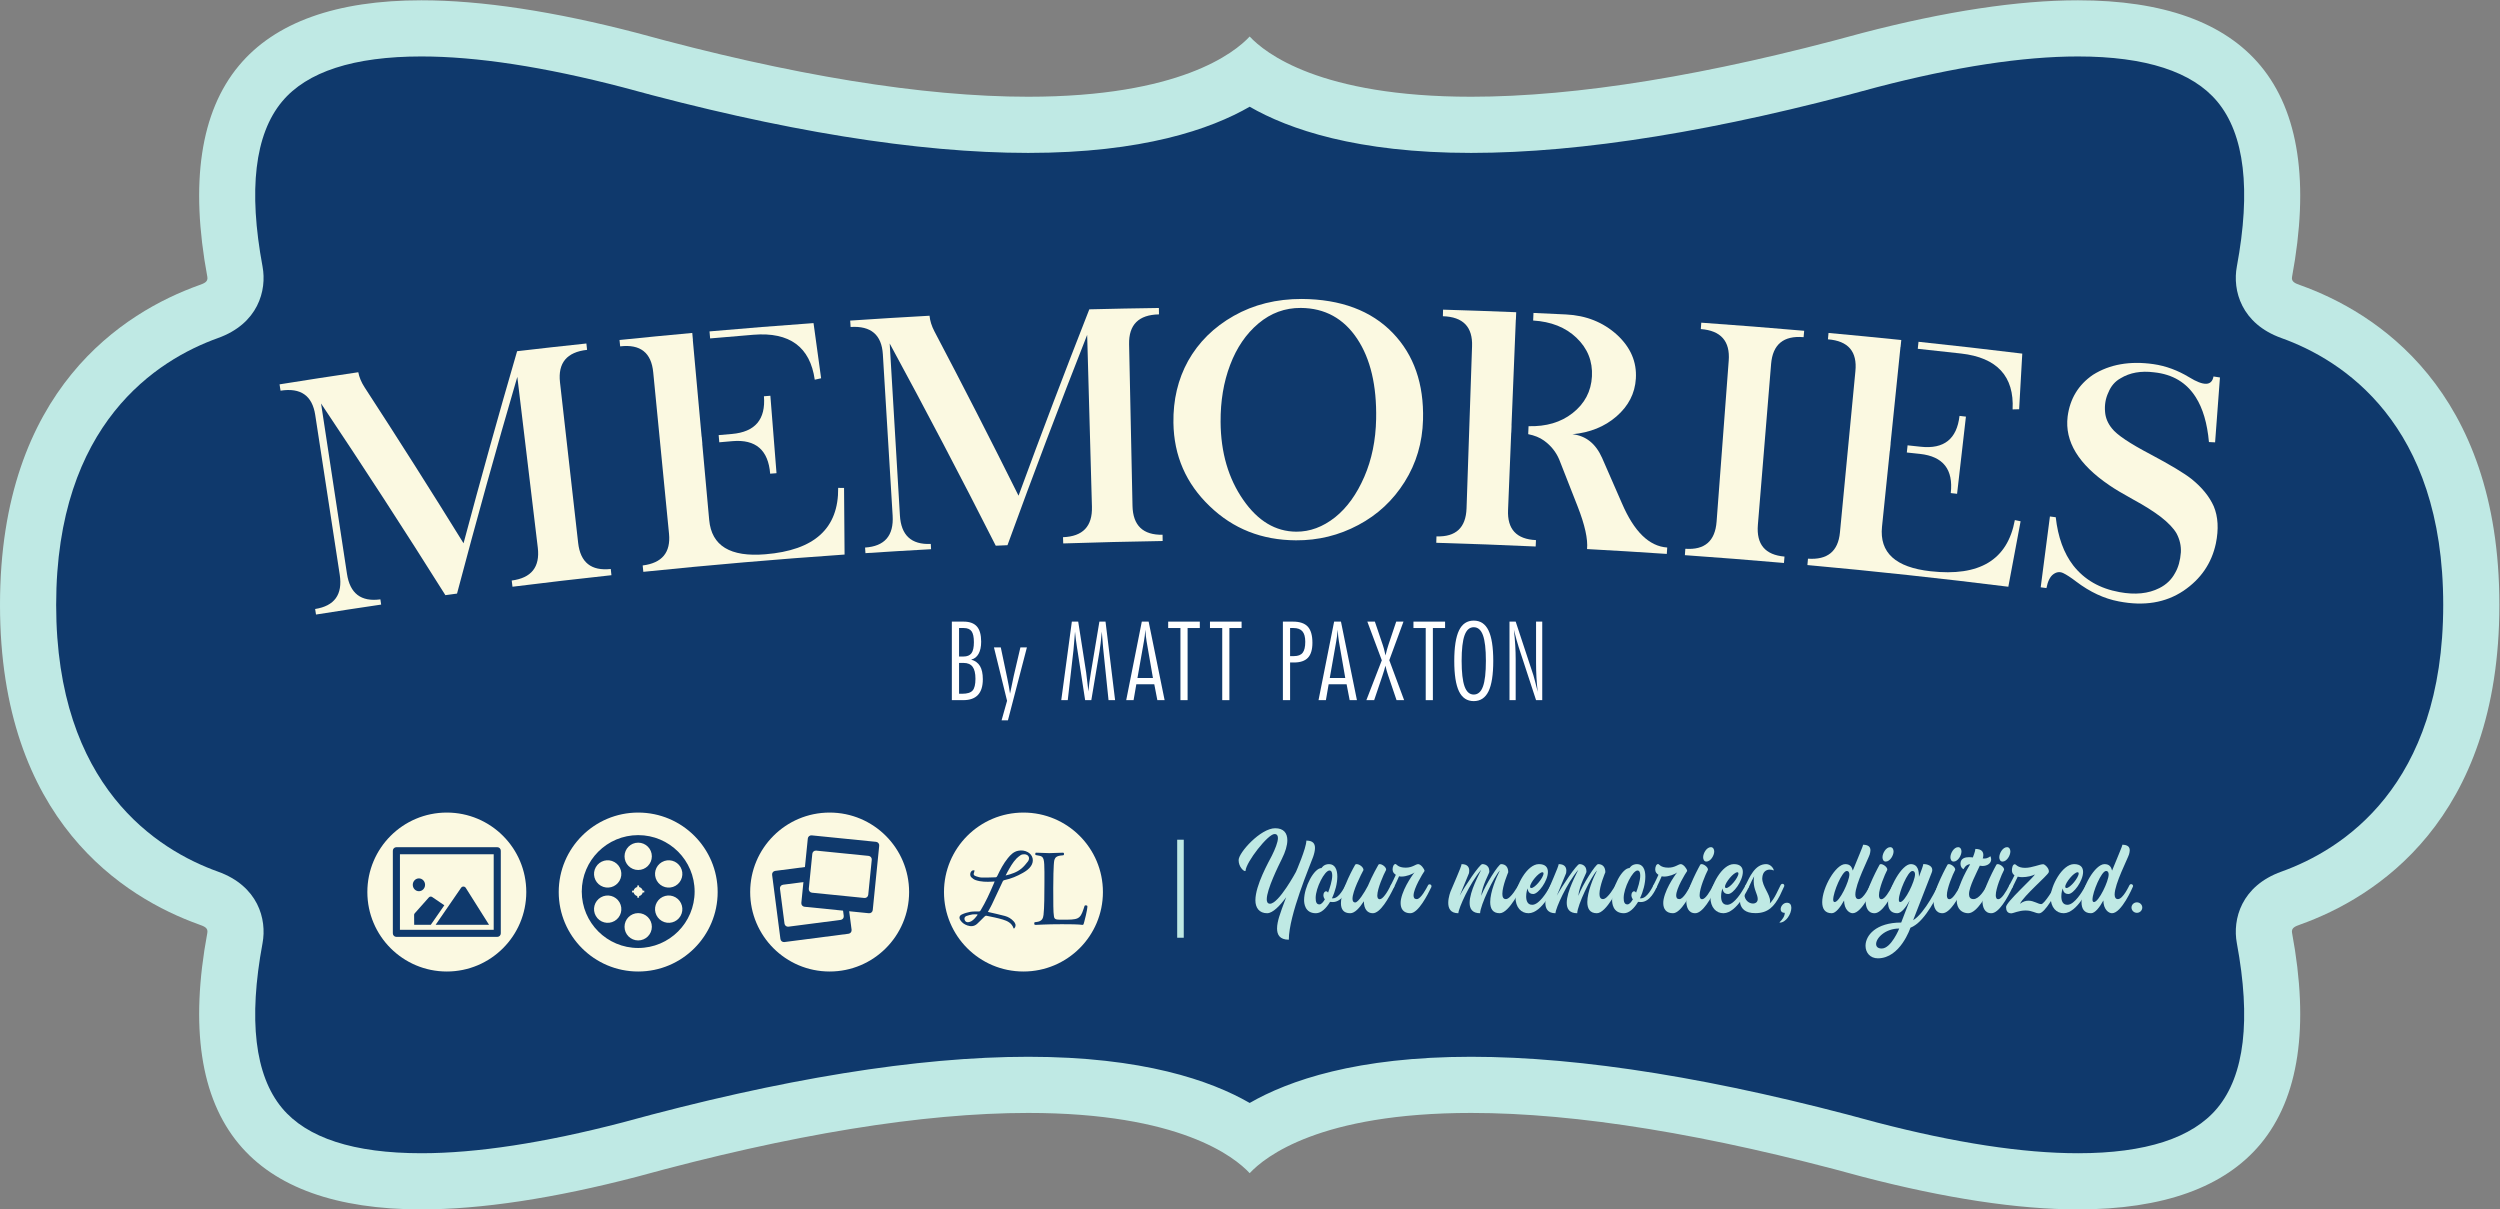 <?xml version="1.0" encoding="UTF-8" standalone="no"?>
<svg
   xmlns:dc="http://purl.org/dc/elements/1.1/"
   xmlns:cc="http://creativecommons.org/ns#"
   xmlns:rdf="http://www.w3.org/1999/02/22-rdf-syntax-ns#"
   xmlns:svg="http://www.w3.org/2000/svg"
   xmlns="http://www.w3.org/2000/svg"
   xmlns:sodipodi="http://sodipodi.sourceforge.net/DTD/sodipodi-0.dtd"
   xmlns:inkscape="http://www.inkscape.org/namespaces/inkscape"
   version="1.1"
   id="svg2"
   xml:space="preserve"
   width="680.093"
   height="329"
   viewBox="0 0 680.093 329"
   sodipodi:docname="LL_MemoriesByMatt_Final.eps"><rect x="0" y="0" width="680.093" height="329" fill="#808080" stroke="none"/><defs
     id="defs6" /><sodipodi:namedview
     pagecolor="#ffffff"
     bordercolor="#666666"
     borderopacity="1"
     objecttolerance="10"
     gridtolerance="10"
     guidetolerance="10"
     inkscape:pageopacity="0"
     inkscape:pageshadow="2"
     inkscape:window-width="640"
     inkscape:window-height="480"
     id="namedview4" /><g
     id="g10"
     inkscape:groupmode="layer"
     inkscape:label="ink_ext_XXXXXX"
     transform="matrix(1.333,0,0,-1.333,0,329)"><g
       id="g12"
       transform="scale(0.1)"><path
         d="m 4240.73,0 c -122.38,0.012 -270.49,22.469 -440.2,66.719 -313.99,86.332 -582.6,130.133 -798.22,130.133 -308.6,0 -420.76,-89.403 -451.96,-122.922 -31.17,33.519 -143.29,122.922 -451.96,122.922 -215.62,0 -484.23,-43.801 -798.37,-130.172 C 1130.43,22.461 982.316,0 859.973,0 686.414,0 561.063,44.961 487.41,133.602 c -78.336,94.269 -99.961,239.187 -64.297,430.718 1.938,10.328 -6.402,13.321 -16.968,17.11 C 254.465,635.781 0,792.789 0,1233.76 c 0,440.99 254.465,597.99 406.152,652.33 10.559,3.79 18.899,6.78 16.961,17.12 -35.675,191.56 -14.054,336.48 64.266,430.74 73.648,88.63 199.008,133.57 372.594,133.57 122.343,0 270.457,-22.45 440.197,-66.72 314.03,-86.34 582.64,-130.14 798.22,-130.12 308.6,0.01 420.76,89.41 451.95,122.91 31.18,-33.51 143.3,-122.92 451.97,-122.91 215.64,0 484.25,43.8 798.37,130.16 169.6,44.23 317.71,66.68 440.05,66.68 173.56,0 298.92,-44.95 372.57,-133.59 78.33,-94.27 99.96,-239.19 64.29,-430.72 -1.94,-10.34 6.4,-13.33 16.96,-17.12 151.69,-54.34 406.15,-211.34 406.15,-652.33 0,-440.971 -254.46,-597.979 -406.15,-652.33 -10.56,-3.789 -18.9,-6.782 -16.96,-17.121 35.68,-191.571 14.05,-336.5 -64.27,-430.758 C 4539.67,44.949 4414.33,0 4240.82,0 c -0.04,0 -0.05,0 -0.09,0"
         style="fill:#bfe9e4;fill-opacity:1;fill-rule:nonzero;stroke:none"
         id="path14" /><path
         d="m 4240.75,114.609 c -112.48,0 -250.68,21.172 -410.74,62.86 -323.29,88.863 -601.94,133.992 -827.69,133.992 -233.29,0 -372.5,-48.449 -451.96,-94.242 -79.45,45.793 -218.64,94.242 -451.97,94.242 -225.76,0 -504.4,-45.129 -828.21,-134.121 -159.54,-41.559 -297.739,-62.731 -410.219,-62.731 -137.844,0 -233.523,31.051 -284.383,92.243 -55.531,66.839 -68.922,180.046 -39.789,336.468 9.149,49.032 -9.187,116.68 -90.976,146 -123.321,44.18 -330.204,173.668 -330.204,544.44 0,370.78 206.883,500.26 330.196,544.45 81.769,29.29 100.117,96.96 90.984,146.01 -29.148,156.46 -15.773,269.67 39.738,336.48 50.84,61.18 146.543,92.21 284.442,92.21 112.461,0 250.661,-21.16 410.771,-62.87 323.27,-88.86 601.87,-133.98 827.55,-133.98 233.37,0.01 372.58,48.45 452.04,94.26 79.45,-45.82 218.66,-94.27 451.99,-94.26 225.77,0.01 504.41,45.13 828.16,134.12 159.59,41.57 297.8,62.73 410.26,62.73 137.87,0 233.55,-31.03 284.41,-92.23 55.53,-66.82 68.91,-180.04 39.77,-336.48 -9.15,-49.03 9.19,-116.69 90.98,-145.99 123.32,-44.19 330.19,-173.67 330.19,-544.45 0,-370.772 -206.87,-500.26 -330.19,-544.44 -81.77,-29.308 -100.12,-96.98 -90.98,-146.011 29.14,-156.45 15.76,-269.649 -39.78,-336.477 -50.84,-61.184 -146.53,-92.223 -284.39,-92.223"
         style="fill:#0f396c;fill-opacity:1;fill-rule:nonzero;stroke:none"
         id="path16" /><path
         d="m 3681.92,1793.05 c -0.37,-4.34 -0.75,-8.68 -1.13,-13.02 -40.94,3.56 -63.08,-14.8 -66.34,-54.74 -9,-109.47 -18.01,-218.94 -27,-328.41 -3.22,-39.75 14.88,-61.21 54.35,-64.63 -0.37,-4.35 -0.75,-8.69 -1.13,-13.03 -67.35,5.87 -134.75,11.17 -202.17,15.93 0.31,4.35 0.61,8.69 0.92,13.04 39.48,-2.8 60.79,15.55 63.79,55.33 8.25,109.53 16.5,219.05 24.76,328.58 3.01,39.75 -15.97,61.34 -56.94,64.45 0.3,4.35 0.61,8.7 0.92,13.04 70.02,-4.93 140.02,-10.45 209.97,-16.54"
         style="fill:#fbf9e1;fill-opacity:1;fill-rule:nonzero;stroke:none"
         id="path18" /><path
         d="m 731.188,1708.48 c 1.957,-10.28 6.191,-20.46 12.695,-30.53 68.75,-105.65 136.125,-211.84 202.125,-318.53 34.859,130.78 71.292,261.45 109.312,391.97 47.11,5.51 94.23,10.76 141.38,15.74 0.46,-4.33 0.94,-8.67 1.41,-12.99 -41.36,-4.49 -59.76,-26.68 -55.27,-66.3 12.36,-109.25 24.71,-218.5 37.06,-327.75 4.53,-39.85 26.72,-57.47 66.56,-53.15 0.46,-4.23 0.9,-8.45 1.36,-12.68 -67.36,-7.28 -134.67,-15.12 -201.94,-23.52 -0.53,4.22 -1.05,8.44 -1.58,12.65 40.19,5.23 57.96,27.5 53.23,67.11 -13.93,116.2 -27.86,232.39 -41.78,348.59 -43.04,-147.27 -84.051,-294.74 -123.035,-442.35 -7.922,-1.06 -15.848,-2.14 -23.774,-3.22 -82.445,131.19 -167.015,261.57 -253.711,391.12 17.61,-115.7 35.211,-231.4 52.813,-347.1 5.953,-40.55 28.715,-57.98 68.258,-52.58 0.523,-3.56 1.043,-7.11 1.57,-10.67 -44.348,-6.53 -88.664,-13.3 -132.957,-20.32 -0.598,3.77 -1.195,7.54 -1.793,11.31 39.66,6.26 56.387,29.5 50.211,70.02 -16.672,108.67 -33.34,217.34 -50.012,326.02 -6.035,39.41 -29.629,56.01 -70.769,49.51 -0.68,4.31 -1.36,8.61 -2.043,12.91 53.515,8.59 107.082,16.84 160.68,24.74"
         style="fill:#fbf9e1;fill-opacity:1;fill-rule:nonzero;stroke:none"
         id="path20" /><path
         d="m 2568.14,1807.93 c -25.13,-21.14 -44.36,-49.34 -57.67,-84.49 -13.33,-34.94 -19.77,-73.78 -19.5,-116.49 0.39,-62.54 16,-115.48 46.25,-158.98 29.85,-43.06 65.75,-64.64 108.23,-64.89 27.78,-0.17 54.14,9.6 79.17,29.35 24.39,19.53 44.25,47.12 59.68,82.82 15.19,35.05 23.28,74.34 24.1,117.92 1.29,67.98 -11.44,122.52 -38.62,163.49 -27.59,41.62 -66.11,62.72 -115.15,63.04 -32.24,0.21 -61.14,-10.41 -86.49,-31.77 z m 274.1,-19.2 c 43.38,-44.97 63.79,-104.1 61.85,-177.07 -1.26,-47.06 -13.84,-89.33 -37.49,-126.91 -23.86,-38.02 -55.36,-67.31 -94.49,-88.03 -39.59,-21.16 -81.95,-31.55 -127.43,-31.29 -69.72,0.41 -128.12,23.5 -176.01,69.74 -48.08,46 -73,102.58 -73.97,170.14 -0.67,46.63 9.22,88.74 29.95,126.26 21.41,38.16 52.44,68.88 93.15,91.93 40.72,23.07 87.16,34.62 138.99,34.5 79.58,-0.54 141.65,-23.88 185.45,-69.27"
         style="fill:#fbf9e1;fill-opacity:1;fill-rule:nonzero;stroke:none"
         id="path22" /><path
         d="m 4467.95,1698.06 c 29.47,-18.1 45.87,-17.55 49.32,1.76 4.39,-0.67 8.78,-1.35 13.18,-2.03 -3.27,-44.15 -6.56,-88.29 -9.9,-132.43 -4.19,0.21 -8.38,0.42 -12.56,0.62 -3.44,38.24 -12.41,68.73 -26.86,91.42 -18.86,29.96 -47.34,46.99 -85.19,50.9 -26.64,3.4 -49.39,-0.67 -68.19,-12.14 -11.44,-6.34 -19.73,-15.98 -24.95,-28.9 -5.78,-12.18 -8.05,-25.4 -6.8,-39.65 0.88,-11.99 5.46,-23.18 13.82,-33.58 10.2,-13.3 36.63,-30.92 79.02,-53.15 41.08,-21.84 68.82,-38.63 83.37,-50.1 21.41,-17.16 36.61,-35.86 45.64,-56.02 8.86,-21.25 10.26,-46.52 4.26,-75.8 -8.67,-40.56 -30.79,-72.66 -66.07,-96.54 -36.74,-24.55 -80.62,-31.68 -132.08,-21.64 -29.77,5.6 -58.7,19.11 -87.04,40.55 -10.86,8.3 -19.66,14.05 -26.44,17.26 -6.77,3.22 -13.49,2.4 -20.11,-2.44 -6.62,-4.84 -11.3,-14.23 -14.01,-28.16 -3.9,0.52 -7.82,1.03 -11.72,1.54 6.26,48.19 12.54,96.38 18.82,144.57 3.96,-0.52 7.92,-1.04 11.88,-1.56 4.51,-40.59 16.43,-73.37 35.71,-98.4 22.75,-29.04 54.09,-47.1 94.3,-54.4 31.95,-5.92 59.07,-3.22 81.47,8.18 14.2,7.13 24.88,17.41 32.06,30.86 6.62,11.34 10.59,25.39 11.81,42.18 0.69,13.34 -2.28,26.25 -8.91,38.72 -6.06,10.39 -16.72,21.59 -32.05,33.57 -15.15,11.51 -33.8,23.27 -55.93,35.26 -22.12,12.21 -38.56,21.99 -49.23,29.42 -62.59,42.57 -91.21,89.04 -84.98,140.13 4.74,36.3 21.91,64.74 51.7,85.15 34.01,21.37 75.33,28.7 123.6,21.77 25.04,-3.6 49.41,-12.59 73.06,-26.92"
         style="fill:#fbf9e1;fill-opacity:1;fill-rule:nonzero;stroke:none"
         id="path24" /><path
         d="m 1449.22,1777.47 c 29.49,2.6 58.98,5.1 88.48,7.49 73.81,5.97 115.55,-24.93 125.03,-91.73 4.33,0.97 8.67,1.93 13,2.89 -5.14,37.54 -10.31,75.08 -15.49,112.62 -70.8,-5.06 -141.56,-10.71 -212.28,-16.94 0.42,-4.78 0.84,-9.55 1.26,-14.33"
         style="fill:#fbf9e1;fill-opacity:1;fill-rule:nonzero;stroke:none"
         id="path26" /><path
         d="m 1493.61,1582.49 c -8.99,-0.77 -17.99,-1.55 -26.99,-2.35 0.44,-4.88 0.87,-9.77 1.3,-14.65 8.98,0.79 17.97,1.58 26.95,2.35 47.39,4.06 73.04,-18.21 76.88,-66.43 4.31,0.34 8.63,0.69 12.94,1.03 -4.17,52.68 -8.36,105.36 -12.53,158.05 -4.37,-0.35 -8.74,-0.7 -13.11,-1.05 3.77,-47.37 -18.04,-72.89 -65.44,-76.95"
         style="fill:#fbf9e1;fill-opacity:1;fill-rule:nonzero;stroke:none"
         id="path28" /><path
         d="m 1710.53,1472.46 c 1,-82.8 -48.55,-127.34 -148.64,-135.51 -71.53,-5.91 -109.74,17.15 -114.59,70.13 -4.72,51.77 -9.43,103.53 -14.13,155.29 0.06,0.01 0.12,0.02 0.19,0.02 -0.44,4.88 -0.89,9.77 -1.34,14.65 -0.06,0 -0.12,-0.01 -0.19,-0.01 -5.98,65.75 -11.97,131.51 -17.95,197.27 0.07,0.01 0.13,0.02 0.2,0.02 -0.44,4.78 -0.87,9.55 -1.31,14.32 -49.52,-4.5 -99.01,-9.3 -148.5,-14.38 0.45,-4.33 0.9,-8.67 1.34,-13.01 41.3,4.89 63.81,-12.99 67.51,-53.34 10.73,-109.64 21.46,-219.28 32.19,-328.93 3.73,-38.39 -14.21,-59.92 -53.76,-64.85 0.45,-4.34 0.89,-8.67 1.34,-13.01 136.75,14.06 273.66,25.81 410.7,35.27 -0.39,45.3 -0.75,90.61 -1.07,135.91 -3.99,0.05 -7.99,0.11 -11.99,0.16"
         style="fill:#fbf9e1;fill-opacity:1;fill-rule:nonzero;stroke:none"
         id="path30" /><path
         d="m 3077.63,1427.58 c 2.15,52.58 4.3,105.17 6.44,157.75 0.06,0 0.11,-0.01 0.16,-0.01 0.19,4.8 0.38,9.59 0.58,14.39 -0.06,0 -0.11,0 -0.16,0 2.94,71.97 5.88,143.93 8.82,215.9 0.05,-0.01 0.1,-0.01 0.16,-0.02 0.2,5.12 0.41,10.25 0.62,15.36 -49.74,2.03 -99.49,3.77 -149.25,5.22 -0.13,-4.47 -0.26,-8.93 -0.39,-13.4 41.28,-1.21 61.14,-21.89 59.53,-61.73 -3.75,-110.1 -7.49,-220.2 -11.23,-330.29 -1.37,-39.66 -21.83,-58.64 -61.4,-57.26 -0.13,-4.36 -0.25,-8.72 -0.38,-13.07 67.64,-1.97 135.25,-4.5 202.86,-7.59 0.2,4.35 0.4,8.71 0.6,13.06 -39.77,1.8 -58.75,22.27 -56.96,61.69"
         style="fill:#fbf9e1;fill-opacity:1;fill-rule:nonzero;stroke:none"
         id="path32" /><path
         d="m 3309.81,1441.46 c -13.3,30.7 -26.71,61.38 -40.22,92.04 -13.02,29.32 -33.28,45.48 -60.57,48.4 35.85,3.41 65.75,15.5 89.81,36.38 24.54,21.27 37.8,46.98 39.62,77.23 2.07,33.92 -10.68,63.75 -38.5,89.37 -28.24,25.61 -63.02,39.51 -104.09,41.51 -22.11,1.09 -44.23,2.11 -66.34,3.07 -0.23,-5.16 -0.45,-10.31 -0.68,-15.47 36.47,-2.2 65.95,-13.85 88.15,-34.96 22.92,-21.78 33.47,-48.17 31.82,-79.07 -1.64,-30.68 -14.92,-55.66 -39.62,-75.03 -23.95,-18.77 -53.87,-27.52 -89.75,-26.57 -0.24,-5.42 -0.48,-10.84 -0.71,-16.27 12.66,-2.56 23.52,-6.8 32.15,-13.07 14.23,-10.26 24.62,-23.21 31.19,-38.8 12.55,-31.7 25,-63.43 37.35,-95.17 14.98,-38.1 21.37,-67.26 19.4,-87.45 54.27,-2.94 108.52,-6.24 162.75,-9.91 0.29,4.36 0.58,8.7 0.88,13.05 -37.14,2.51 -67.82,32.7 -92.64,90.72"
         style="fill:#fbf9e1;fill-opacity:1;fill-rule:nonzero;stroke:none"
         id="path34" /><path
         d="m 1896.97,1823.79 c 1.01,-10.43 4.28,-20.95 9.83,-31.58 58.68,-111.5 115.96,-223.41 171.83,-335.69 46.57,127.04 94.71,253.83 144.41,380.32 47.33,1.19 94.67,2.11 142,2.76 0.07,-4.36 0.14,-8.72 0.21,-13.07 -41.53,-0.69 -61.85,-21.1 -61,-60.97 2.31,-109.92 4.63,-219.84 6.95,-329.76 0.88,-40.11 21.32,-59.67 61.33,-59.01 0.07,-4.26 0.14,-8.5 0.21,-12.75 -67.65,-1.1 -135.3,-2.75 -202.93,-4.96 -0.15,4.24 -0.28,8.49 -0.42,12.74 40.44,1.53 60.11,22.09 59.03,61.96 -3.24,116.98 -6.48,233.96 -9.73,350.95 -56.22,-142.72 -110.43,-285.82 -162.63,-429.24 -7.97,-0.33 -15.95,-0.68 -23.92,-1.03 -69.98,138.18 -142.13,275.76 -216.45,412.7 6.95,-116.82 13.9,-233.64 20.84,-350.47 2.23,-40.92 23.25,-60.36 63.02,-58.61 0.2,-3.59 0.4,-7.18 0.59,-10.77 -44.66,-2.44 -89.3,-5.12 -133.93,-8.05 -0.26,3.81 -0.5,7.61 -0.75,11.42 39.95,2.61 58.71,24.21 56.25,65.12 -6.65,109.75 -13.31,219.49 -19.97,329.24 -2.4,39.79 -24.32,58.48 -65.79,55.78 -0.28,4.35 -0.57,8.7 -0.86,13.05 53.95,3.65 107.9,6.95 161.88,9.92"
         style="fill:#fbf9e1;fill-opacity:1;fill-rule:nonzero;stroke:none"
         id="path36" /><path
         d="m 3913.76,1756.29 c 29.45,-3.12 58.89,-6.33 88.33,-9.64 73.64,-8.33 108.72,-46.67 105.21,-114.04 4.43,0.11 8.89,0.23 13.32,0.34 2.16,37.83 4.29,75.66 6.41,113.5 -70.54,8.63 -141.13,16.68 -211.76,24.14 -0.5,-4.77 -1.01,-9.54 -1.51,-14.3"
         style="fill:#fbf9e1;fill-opacity:1;fill-rule:nonzero;stroke:none"
         id="path38" /><path
         d="m 3919.91,1556.41 c -8.98,0.97 -17.96,1.93 -26.94,2.87 -0.51,-4.87 -1.03,-9.75 -1.55,-14.63 8.98,-0.94 17.95,-1.9 26.92,-2.87 47.32,-5.11 68.23,-31.89 62.74,-79.95 4.31,-0.49 8.6,-0.98 12.91,-1.47 6.02,52.5 12.03,105.01 18.05,157.51 -4.37,0.5 -8.72,0.99 -13.08,1.49 -5.41,-47.22 -31.72,-68.07 -79.05,-62.95"
         style="fill:#fbf9e1;fill-opacity:1;fill-rule:nonzero;stroke:none"
         id="path40" /><path
         d="m 4111.88,1406.76 c -14.94,-81.44 -72.2,-115.64 -172.06,-104.44 -71.4,7.94 -104.43,37.9 -99.05,90.83 5.31,51.71 10.63,103.41 15.94,155.12 0.05,-0.01 0.13,-0.01 0.19,-0.02 0.5,4.88 1,9.75 1.5,14.63 -0.05,0.01 -0.12,0.01 -0.19,0.03 6.76,65.68 13.5,131.37 20.25,197.05 0.06,0 0.13,-0.01 0.2,-0.02 0.49,4.77 0.98,9.54 1.46,14.3 -49.47,5.09 -98.97,9.89 -148.49,14.39 -0.39,-4.34 -0.79,-8.68 -1.19,-13.02 41.47,-3.13 60.13,-25 56.01,-65.31 -10.52,-109.67 -21.03,-219.32 -31.54,-328.99 -3.7,-38.4 -25.44,-56.09 -65.21,-53.33 -0.39,-4.34 -0.79,-8.68 -1.18,-13.02 136.87,-12.45 273.56,-27.2 410.05,-44.24 8.32,44.53 16.67,89.06 25.05,133.58 -3.92,0.82 -7.83,1.64 -11.74,2.46"
         style="fill:#fbf9e1;fill-opacity:1;fill-rule:nonzero;stroke:none"
         id="path42" /><path
         d="m 1957.24,1115.22 v -62.89 h 6.69 c 10.1,0 17.09,2.2 20.96,6.59 3.89,4.39 5.82,12.36 5.82,23.93 0,11.19 -1.95,19.38 -5.87,24.58 -3.92,5.19 -10.04,7.79 -18.38,7.79 z m 0,71.23 v -58.16 h 8.89 c 7.61,0 13.08,2.24 16.41,6.74 3.33,4.51 4.99,11.99 4.99,22.44 0,10.54 -1.59,18 -4.77,22.4 -3.19,4.38 -8.47,6.58 -15.86,6.58 z m -14.71,13.07 h 23.93 c 12.29,0 21.34,-3.3 27.16,-9.89 5.82,-6.58 8.73,-16.94 8.73,-31.06 0,-10.25 -1.78,-18.53 -5.33,-24.85 -3.55,-6.33 -8.58,-10.23 -15.08,-11.69 8.19,-2.35 14.2,-6.75 18.05,-13.23 3.84,-6.47 5.76,-15.42 5.76,-26.83 0,-14.27 -3.31,-24.95 -9.93,-32.05 -6.62,-7.1 -16.59,-10.65 -29.91,-10.65 h -23.38 v 160.25"
         style="fill:#ffffff;fill-opacity:1;fill-rule:nonzero;stroke:none"
         id="path44" /><path
         d="m 2055.21,1037.95 -26.78,108.99 h 13.94 l 13.06,-62.01 c 1.39,-6.59 2.55,-12.45 3.46,-17.56 0.91,-5.12 1.7,-10.06 2.36,-14.82 1.53,7.1 3.11,14.58 4.72,22.44 1.6,7.88 2.52,12.28 2.74,13.23 l 13.72,58.72 h 13.28 l -38.74,-148.831 h -12.95 l 11.19,39.841"
         style="fill:#ffffff;fill-opacity:1;fill-rule:nonzero;stroke:none"
         id="path46" /><path
         d="m 2187.45,1199.52 h 12.95 l 16.24,-103.83 c 0.29,-1.91 1.28,-10.14 2.97,-24.7 0.58,-5.86 1.09,-10.5 1.53,-13.93 0.51,5.84 1.21,11.99 2.08,18.43 0.88,6.44 1.91,13.17 3.08,20.2 l 17.34,103.83 h 12.51 l 19.54,-160.25 h -13.39 l -10.87,104.92 c 0,0.44 -0.07,1.21 -0.22,2.31 -1.1,11.92 -1.98,22.75 -2.63,32.49 -0.88,-9.88 -1.68,-17.89 -2.42,-24.03 -0.73,-6.16 -1.5,-11.57 -2.3,-16.25 l -16.68,-99.44 h -12.62 l -15.92,103.39 c -0.07,0.51 -0.22,1.35 -0.44,2.52 -2.05,12.96 -3.47,24.22 -4.28,33.81 -0.44,-4.9 -0.95,-11.16 -1.54,-18.77 -0.87,-11.19 -1.42,-17.52 -1.64,-18.99 l -11.64,-101.96 h -13.27 l 21.62,160.25"
         style="fill:#ffffff;fill-opacity:1;fill-rule:nonzero;stroke:none"
         id="path48" /><path
         d="m 2334.47,1159.13 -13.17,-74.64 h 31.61 l -12.95,74.74 c -0.52,2.93 -0.99,6.42 -1.43,10.48 -0.44,4.06 -0.8,8.51 -1.1,13.34 -0.36,-4.61 -0.78,-8.9 -1.26,-12.84 -0.48,-3.96 -1.04,-7.65 -1.7,-11.08 z m -4.28,40.39 h 13.94 l 32.6,-160.25 h -14.82 l -6.26,32.37 H 2319 l -5.6,-32.37 h -15.04 l 31.83,160.25"
         style="fill:#ffffff;fill-opacity:1;fill-rule:nonzero;stroke:none"
         id="path50" /><path
         d="m 2409.04,1186.45 h -25.02 v 13.07 h 64.53 v -13.07 h -24.91 v -147.18 h -14.6 v 147.18"
         style="fill:#ffffff;fill-opacity:1;fill-rule:nonzero;stroke:none"
         id="path52" /><path
         d="m 2494.33,1186.45 h -25.03 v 13.07 h 64.53 v -13.07 h -24.91 v -147.18 h -14.59 v 147.18"
         style="fill:#ffffff;fill-opacity:1;fill-rule:nonzero;stroke:none"
         id="path54" /><path
         d="m 2632.82,1186.45 v -57.29 h 8.02 c 8.19,0 14.06,2.27 17.6,6.8 3.56,4.54 5.33,12 5.33,22.39 0,9.73 -1.94,16.85 -5.81,21.35 -3.88,4.5 -9.96,6.75 -18.23,6.75 z m -14.71,13.07 h 20.53 c 13.9,0 23.99,-3.43 30.29,-10.27 6.29,-6.84 9.44,-17.8 9.44,-32.87 0,-13.91 -3.04,-24.09 -9.12,-30.57 -6.07,-6.47 -15.61,-9.71 -28.64,-9.71 h -7.79 v -76.83 h -14.71 v 160.25"
         style="fill:#ffffff;fill-opacity:1;fill-rule:nonzero;stroke:none"
         id="path56" /><path
         d="m 2726.95,1159.13 -13.16,-74.64 h 31.61 l -12.96,74.74 c -0.51,2.93 -0.99,6.42 -1.43,10.48 -0.44,4.06 -0.8,8.51 -1.09,13.34 -0.37,-4.61 -0.79,-8.9 -1.26,-12.84 -0.48,-3.96 -1.05,-7.65 -1.71,-11.08 z m -4.28,40.39 h 13.94 l 32.6,-160.25 h -14.82 l -6.25,32.37 h -36.66 l -5.59,-32.37 h -15.04 l 31.82,160.25"
         style="fill:#ffffff;fill-opacity:1;fill-rule:nonzero;stroke:none"
         id="path58" /><path
         d="m 2819.98,1120.6 -29.53,78.92 h 15.37 l 16.34,-48.3 c 0.59,-1.46 1.32,-3.88 2.2,-7.24 0.88,-3.37 1.94,-7.87 3.19,-13.51 0.87,3.88 1.8,7.65 2.8,11.31 0.98,3.66 2.02,7.1 3.12,10.31 l 15.91,47.43 h 14.83 l -28.98,-78.71 30.29,-81.54 h -15.47 l -17.02,50.27 c -1.02,2.86 -1.99,5.9 -2.91,9.17 -0.91,3.25 -1.84,6.89 -2.79,10.91 -0.66,-2.85 -1.46,-5.89 -2.42,-9.11 -0.95,-3.22 -2.23,-7.2 -3.84,-11.96 l -16.68,-49.28 h -15.92 l 31.51,81.33"
         style="fill:#ffffff;fill-opacity:1;fill-rule:nonzero;stroke:none"
         id="path60" /><path
         d="m 2909.6,1186.45 h -25.03 v 13.07 h 64.54 v -13.07 h -24.91 v -147.18 h -14.6 v 147.18"
         style="fill:#ffffff;fill-opacity:1;fill-rule:nonzero;stroke:none"
         id="path62" /><path
         d="m 3007.58,1188.1 c -8.49,0 -14.72,-5.51 -18.72,-16.52 -3.98,-11.01 -5.97,-28.37 -5.97,-52.07 0,-23.71 1.99,-41.11 5.97,-52.2 4,-11.09 10.23,-16.62 18.72,-16.62 8.56,0 14.84,5.47 18.82,16.4 3.99,10.94 5.99,28.41 5.99,52.42 0,23.92 -2,41.33 -5.99,52.23 -3.98,10.9 -10.26,16.36 -18.82,16.36 z m -39.73,-68.82 c 0,28.1 3.22,48.84 9.66,62.23 6.43,13.4 16.46,20.09 30.07,20.09 13.61,0 23.66,-6.69 30.13,-20.09 6.48,-13.39 9.71,-34.13 9.71,-62.23 0,-28.09 -3.23,-48.79 -9.71,-62.06 -6.47,-13.28 -16.52,-19.92 -30.13,-19.92 -13.61,0 -23.64,6.64 -30.07,19.92 -6.44,13.27 -9.66,33.97 -9.66,62.06"
         style="fill:#ffffff;fill-opacity:1;fill-rule:nonzero;stroke:none"
         id="path64" /><path
         d="m 3080.56,1199.52 h 12.63 l 36.21,-109.65 c 0.52,-1.54 1.54,-5.29 3.08,-11.25 1.53,-5.97 3.43,-13.45 5.7,-22.44 -1.17,9.58 -2.02,19.38 -2.58,29.41 -0.54,10.02 -0.82,20.37 -0.82,31.05 v 82.88 h 12.62 v -160.25 h -12.62 l -35.34,107.89 c -1.61,5.12 -3.22,10.55 -4.82,16.3 -1.62,5.74 -3.3,12.24 -5.05,19.47 1.24,-11.33 2.16,-22.02 2.74,-32.04 0.59,-10.03 0.88,-19.35 0.88,-27.99 v -83.63 h -12.63 v 160.25"
         style="fill:#ffffff;fill-opacity:1;fill-rule:nonzero;stroke:none"
         id="path66" /><path
         d="m 1464.59,647.648 c 0,-89.558 -72.61,-162.168 -162.18,-162.168 -89.56,0 -162.17,72.61 -162.17,162.168 0,89.571 72.61,162.184 162.17,162.184 89.57,0 162.18,-72.613 162.18,-162.184"
         style="fill:#fbf9e1;fill-opacity:1;fill-rule:nonzero;stroke:none"
         id="path68" /><path
         d="m 1388.82,598.77 c 7.7,13.332 3.13,30.39 -10.21,38.089 -13.34,7.7 -30.39,3.129 -38.09,-10.211 -7.7,-13.339 -3.13,-30.386 10.21,-38.078 13.33,-7.711 30.39,-3.14 38.09,10.2 z m -58.53,121.781 c 0,15.39 -12.48,27.879 -27.88,27.879 -15.4,0 -27.88,-12.489 -27.88,-27.879 0,-15.403 12.48,-27.891 27.88,-27.891 15.4,0 27.88,12.488 27.88,27.891 z m -26.02,-62.672 v 3.223 h -3.71 v -3.223 c -3.71,-0.75 -6.63,-3.66 -7.37,-7.367 h -3.21 v -3.711 h 3.21 c 0.74,-3.699 3.66,-6.621 7.37,-7.36 v -3.222 h 3.71 v 3.222 c 3.71,0.739 6.63,3.661 7.37,7.36 h 3.21 v 3.711 h -3.21 c -0.74,3.707 -3.66,6.617 -7.37,7.367 z m 26.02,-81.109 c 0,15.402 -12.48,27.878 -27.88,27.878 -15.4,0 -27.88,-12.476 -27.88,-27.878 0,-15.399 12.48,-27.879 27.88,-27.879 15.4,0 27.88,12.48 27.88,27.879 z m -76.19,131.968 c -13.34,7.711 -30.39,3.141 -38.09,-10.199 -7.7,-13.328 -3.13,-30.379 10.21,-38.09 13.33,-7.687 30.38,-3.117 38.08,10.211 7.7,13.34 3.13,30.391 -10.2,38.078 z m 10.2,-82.09 c -7.7,13.34 -24.75,17.911 -38.08,10.211 -13.34,-7.699 -17.91,-24.757 -10.21,-38.089 7.7,-13.34 24.75,-17.911 38.09,-10.2 13.33,7.692 17.9,24.739 10.2,38.078 z m 76.22,44.012 c 7.7,-13.328 24.75,-17.898 38.09,-10.211 13.34,7.711 17.91,24.762 10.21,38.09 -7.7,13.34 -24.76,17.91 -38.09,10.199 -13.34,-7.687 -17.91,-24.738 -10.21,-38.078 z m -38.11,-137.172 c -63.6,0 -115.16,51.563 -115.16,115.172 0,63.602 51.56,115.16 115.16,115.16 63.61,0 115.17,-51.558 115.17,-115.16 0,-63.609 -51.56,-115.172 -115.17,-115.172"
         style="fill:#0f396c;fill-opacity:1;fill-rule:nonzero;stroke:none"
         id="path70" /><path
         d="m 1074.04,647.648 c 0,-89.558 -72.6,-162.168 -162.173,-162.168 -89.566,0 -162.172,72.61 -162.172,162.168 0,89.571 72.606,162.184 162.172,162.184 89.573,0 162.173,-72.613 162.173,-162.184"
         style="fill:#fbf9e1;fill-opacity:1;fill-rule:nonzero;stroke:none"
         id="path72" /><path
         d="m 889.023,580.789 h 109.02 l -47.461,75.32 c -2.25,3.571 -7.234,3.68 -9.621,0.2 l -51.938,-75.52"
         style="fill:#0f396c;fill-opacity:1;fill-rule:nonzero;stroke:none"
         id="path74" /><path
         d="m 906.785,620.621 -24.773,16.859 c -2.16,1.481 -5.02,1.141 -6.805,-0.82 l -29.004,-32.648 c -0.699,-0.793 -1.078,-1.821 -1.074,-2.883 l 0.133,-20.34 h 33.89 l 27.633,39.832"
         style="fill:#0f396c;fill-opacity:1;fill-rule:nonzero;stroke:none"
         id="path76" /><path
         d="m 867.461,662.43 c 0,-7.219 -5.609,-13.078 -12.539,-13.078 -6.922,0 -12.531,5.859 -12.531,13.078 0,7.218 5.609,13.082 12.531,13.082 6.93,0 12.539,-5.864 12.539,-13.082"
         style="fill:#0f396c;fill-opacity:1;fill-rule:nonzero;stroke:none"
         id="path78" /><path
         d="m 816.199,570.621 h 191.341 v 154.07 H 816.199 Z M 1014.79,556.129 H 808.953 c -4,0 -7.246,3.242 -7.246,7.242 v 168.57 c 0,4 3.246,7.239 7.246,7.239 h 205.837 c 4,0 7.24,-3.239 7.24,-7.239 v -168.57 c 0,-4 -3.24,-7.242 -7.24,-7.242"
         style="fill:#0f396c;fill-opacity:1;fill-rule:nonzero;stroke:none"
         id="path80" /><path
         d="m 1855.3,647.648 c 0,-89.558 -72.6,-162.168 -162.17,-162.168 -89.56,0 -162.17,72.61 -162.17,162.168 0,89.571 72.61,162.184 162.17,162.184 89.57,0 162.17,-72.613 162.17,-162.184"
         style="fill:#fbf9e1;fill-opacity:1;fill-rule:nonzero;stroke:none"
         id="path82" /><path
         d="m 1731.73,562.539 -130.98,-16.957 c -3.92,-0.512 -7.55,2.289 -8.06,6.207 l -16.97,130.973 c -0.5,3.929 2.29,7.558 6.22,8.058 l 130.97,16.981 c 3.93,0.508 7.56,-2.301 8.07,-6.219 l 16.96,-130.973 c 0.51,-3.929 -2.28,-7.558 -6.21,-8.07"
         style="fill:#0f396c;fill-opacity:1;fill-rule:nonzero;stroke:none"
         id="path84" /><path
         d="m 1715.69,590.801 -106.63,-13.813 c -3.93,-0.508 -7.55,2.282 -8.06,6.211 l -9.24,71.313 c -0.51,3.929 2.29,7.547 6.22,8.058 l 106.62,13.821 c 3.93,0.507 7.56,-2.282 8.07,-6.219 l 9.24,-71.313 c 0.5,-3.918 -2.29,-7.558 -6.22,-8.058"
         style="fill:#fbf9e1;fill-opacity:1;fill-rule:nonzero;stroke:none"
         id="path86" /><path
         d="m 1773.2,604.398 -131.4,13.211 c -3.94,0.391 -6.84,3.95 -6.45,7.879 l 13.22,131.41 c 0.39,3.93 3.94,6.832 7.88,6.43 l 131.4,-13.207 c 3.94,-0.391 6.84,-3.941 6.45,-7.883 L 1781.09,610.84 c -0.4,-3.942 -3.95,-6.84 -7.89,-6.442"
         style="fill:#0f396c;fill-opacity:1;fill-rule:nonzero;stroke:none"
         id="path88" /><path
         d="m 1764,635.551 -106.98,10.758 c -3.94,0.39 -6.84,3.941 -6.45,7.882 l 7.2,71.547 c 0.4,3.942 3.94,6.84 7.88,6.442 l 106.98,-10.75 c 3.94,-0.399 6.84,-3.95 6.45,-7.891 L 1771.88,642 c -0.39,-3.949 -3.94,-6.852 -7.88,-6.449"
         style="fill:#fbf9e1;fill-opacity:1;fill-rule:nonzero;stroke:none"
         id="path90" /><path
         d="m 2250.83,647.648 c 0,-89.558 -72.61,-162.168 -162.18,-162.168 -89.56,0 -162.17,72.61 -162.17,162.168 0,89.571 72.61,162.184 162.17,162.184 89.57,0 162.18,-72.613 162.18,-162.184"
         style="fill:#fbf9e1;fill-opacity:1;fill-rule:nonzero;stroke:none"
         id="path92" /><path
         d="m 2131.48,688.531 c -0.23,25.598 -0.93,31.59 -10.38,33.207 -7.61,1.153 -8.3,1.383 -8.3,2.774 0,3.218 0.46,3.449 2.3,3.449 4.15,0 22.61,-0.91 26.29,-0.91 4.39,0 23.76,0.91 27.68,0.91 1.62,0 2.3,-0.691 2.3,-2.301 0,-2.769 -0.23,-3 -3.92,-3.23 -11.07,-0.918 -13.83,-3.918 -15.68,-9.219 -2.07,-6.93 -2.31,-47.973 -2.31,-57.199 0,-31.371 0,-49.582 1.39,-57.66 0.92,-6.911 4.38,-7.141 16.37,-7.141 32.75,0 36.97,0 44.35,22.59 1.39,3.929 1.62,6.687 3.23,6.687 3.69,0 4.38,-0.687 4.38,-2.297 0,-1.39 -0.69,-10.152 -6.45,-31.371 -0.93,-3.922 -1.39,-6.218 -3.47,-6.218 -4.61,0 -0.52,1.378 -42.04,1.378 -33.67,0 -49.58,-1.378 -53.27,-1.378 -2.54,0 -3.23,0.679 -3.23,2.527 0,3 0.46,3 3.46,3.23 13.38,1.153 14.53,8.539 15.46,14.762 1.61,13.379 1.84,41.981 1.84,65.731 v 21.679"
         style="fill:#0f396c;fill-opacity:1;fill-rule:nonzero;stroke:none"
         id="path94" /><path
         d="m 1994.9,600.891 c -0.07,0.39 -0.15,0.781 -0.22,1.168 -3.34,0 -6.73,0.421 -9.98,-0.09 -4.31,-0.699 -8.63,-1.789 -12.7,-3.34 -2.61,-0.988 -4.23,-3.527 -3.67,-6.59 0.58,-3.16 2.68,-5.578 5.74,-5.879 2.5,-0.238 5.43,0.422 7.66,1.629 5.62,3.039 9.39,8.121 13.17,13.102 z m 57.36,80.531 c 12.05,2.867 23.13,6.59 32.27,14.168 4.91,4.082 9.1,9.172 13.04,14.262 2.49,3.199 3.68,7.527 0.92,11.207 -2.8,3.742 -7.23,4.019 -11.57,3.382 -1.45,-0.222 -3.01,-0.761 -4.19,-1.609 -2.88,-2.082 -5.83,-4.172 -8.27,-6.73 -7.77,-8.153 -13.17,-17.922 -18.55,-27.711 -1.16,-2.129 -2.25,-4.301 -3.65,-6.969 z m -36.18,-74.344 c 11.64,-2.726 23.26,-5.148 34.69,-8.258 6.84,-1.84 12.97,-5.461 17.82,-10.832 3.12,-3.457 5.21,-7.297 2.99,-12.078 -0.49,-1.07 -1.44,-1.941 -2.12,-2.828 -0.64,0.316 -0.95,0.379 -0.99,0.52 -3.47,10.82 -12.64,15.089 -22.17,17.98 -10.92,3.316 -22.23,5.379 -33.42,7.758 -1.07,0.23 -2.72,-0.789 -3.66,-1.699 -5.14,-4.942 -9.93,-10.262 -15.25,-14.993 -5.77,-5.136 -12.66,-5.679 -19.81,-3.179 -5.64,1.972 -10.49,5.133 -13.91,10.172 -3.41,5.031 -2.85,9.629 2.61,12.218 5.37,2.551 11.29,4.332 17.15,5.371 5.59,0.989 11.43,0.719 17.15,0.739 2.02,0.011 3.11,0.672 4.11,2.32 10.25,16.859 18.35,34.781 26.09,52.883 0.8,1.867 1.56,3.758 2.5,6.047 -1.98,-0.129 -3.56,-0.27 -5.14,-0.36 -11.3,-0.64 -22.58,-0.55 -33.41,3.071 -3.34,1.109 -6.61,3.359 -9.09,5.89 -4.02,4.102 -2.22,12.121 2.76,14 1.09,0.41 2.46,0.071 3.7,0.071 -0.14,-1.09 -0.04,-2.301 -0.46,-3.282 -2.06,-4.89 -1.47,-7.019 3.54,-8.757 3.94,-1.372 8.16,-2.563 12.28,-2.653 9.19,-0.211 18.4,0.34 27.6,0.512 2.13,0.039 2.92,1.301 3.72,2.98 6.08,12.688 12.55,25.2 21.49,36.188 5.57,6.851 11.74,13.16 20.94,15 7.02,1.41 13.81,0.609 20.1,-2.988 10.31,-5.93 12.95,-18.211 6.07,-28.321 -4.19,-6.16 -10.2,-10.25 -16.55,-13.851 -11.71,-6.641 -24.01,-11.879 -37.24,-14.641 -2.02,-0.418 -3.13,-1.269 -4,-3.137 -7.28,-15.679 -14.59,-31.363 -22.06,-46.953 -2.51,-5.238 -5.5,-10.238 -8.03,-14.91"
         style="fill:#0f396c;fill-opacity:1;fill-rule:nonzero;stroke:none"
         id="path96" /><path
         d="M 2415.8,754.441 V 554.398 h -13.4 v 200.043 h 13.4"
         style="fill:#bfe9e4;fill-opacity:1;fill-rule:nonzero;stroke:none"
         id="path98" /><path
         d="m 2683.62,737.641 c 0,-5.403 -1.6,-11.813 -3.8,-18.2 -6,-17.011 -49.61,-118.832 -49.61,-169.05 -18.81,0 -24,10.41 -24,22.808 0,7.801 2,16.211 4.2,23.61 2.19,7.601 7.99,23.601 14.4,40.211 -12.61,-17.211 -27.41,-32.61 -38.81,-32.61 -16.2,0 -24,11.199 -24,26.399 0,31.011 27.8,79.621 33.6,91.023 6.6,13.406 12.4,27.406 12.4,36.02 0,5 -2,8.187 -7,8.187 -13.4,0 -58.01,-57.41 -59.01,-74.609 0,-0.801 -0.6,-1.008 -1.2,-1.008 -3.4,0 -13.21,9.41 -13,22.609 0.19,15.207 44.8,64.821 74.62,64.821 17.2,0 24.8,-9.813 24.8,-24.411 0,-10.601 -4,-23.812 -11,-37.812 -6.81,-13.797 -31.01,-62.41 -31.01,-82.809 0,-4.41 1.2,-9.011 6.6,-9.011 18,0 53.01,65.011 53.01,65.011 0,0 21.21,48.418 21.21,63.821 13.4,0 17.6,-6.2 17.6,-15"
         style="fill:#bfe9e4;fill-opacity:1;fill-rule:nonzero;stroke:none"
         id="path100" /><path
         d="m 2703.8,632.82 c -2.41,2.801 -3.01,6.2 -3.01,8.602 0,5 3.2,7.789 5.2,7.789 2,0 4.01,-1.59 4.2,-2.992 3.61,9.203 8.61,24.801 8.61,34.812 0,5 -0.81,10.598 -5.61,10.598 -10,0 -28.2,-35.82 -28.2,-56.008 0,-8.199 1.8,-13.199 7.6,-13.199 3.8,0 7.6,4.199 11.21,10.398 z m 45.01,30.602 c 2,0 3.99,-1.602 3.99,-4 0,-0.402 0,-1 -0.2,-1.402 -2.99,-6.2 -13.6,-30.809 -32.6,-30.809 -2.2,0 -4.01,0.211 -5.61,0.398 -8,-13.398 -18.2,-23.199 -29,-23.199 -22.81,0 -24.01,21 -24.01,26.809 0,26.801 20.4,65.41 35.61,65.41 0,0 4.2,8 15.2,8 12.01,0 17.01,-10.801 17.01,-25.41 0,-13.598 -4.2,-30.199 -11,-44.399 0.8,0 1.4,0 2.2,0 12.4,0 23,22.2 25.2,26.399 0.8,1.402 2,2.203 3.21,2.203"
         style="fill:#bfe9e4;fill-opacity:1;fill-rule:nonzero;stroke:none"
         id="path102" /><path
         d="m 2845.6,659.621 c 0,-0.801 -0.59,-2 -0.59,-2 -11.01,-23.012 -28.22,-53.211 -43.42,-53.211 -11.2,0 -18.2,8.801 -18.2,24.399 -8.8,-13.598 -18.61,-24.399 -27.81,-24.399 -14,0 -19,8.399 -19,20.399 0,29.011 29.21,78.82 29.21,78.82 0.59,0.601 1.6,1 2.8,1 5.6,0 13.99,-6 13.99,-12 -5,-9.399 -22.4,-43.418 -22.4,-58.609 0,-4.598 1.6,-7.61 5.61,-7.61 5.99,0 18.6,20.012 25.8,33.809 8.81,21.41 21.61,43.41 21.61,43.41 0.6,0.601 1.59,1 2.6,1 5,0 13,-6 13,-11 0,-0.399 -0.2,-0.598 -0.2,-1 -5,-9.207 -17.8,-38.207 -17.8,-52.008 0,-4.601 1.39,-7.609 5,-7.609 6.39,0 15.6,14.41 22.4,28.207 0.8,1.601 1.8,2.203 3.4,2.203 2.21,0 4,-1.602 4,-3.801"
         style="fill:#bfe9e4;fill-opacity:1;fill-rule:nonzero;stroke:none"
         id="path104" /><path
         d="m 2920.99,657.621 c -7.2,-15 -26.4,-53.211 -42.81,-53.211 -14,0 -19.8,9 -19.8,20.602 0,2.597 0.2,5.398 0.8,8.207 5.6,26.801 27.6,54.613 27.6,54.613 -4,-3.801 -17,-8.613 -26.6,-8.613 -1.8,0 -3.41,0.211 -5.01,0.613 -1.79,-4.613 -5.99,-13.203 -10.19,-22.211 0,0 -0.8,-2 -2.81,-2 -2.19,0 -4.4,1.801 -4.4,4 0,0.801 0.4,1.598 0.4,1.598 4.2,8.203 8.41,17.011 10.4,21.613 -3.59,2.398 -6.59,5.398 -6.59,10.996 0,4.801 1.99,11.004 6,11.004 2.19,0 4.59,-7.402 20.8,-7.402 13.8,0 20.2,7.199 25.41,7.199 5.4,0 12.99,-10.008 12.99,-14 -3.59,-5 -22.4,-35.609 -22.4,-50.008 0,-4.601 1.81,-7.402 6.6,-7.402 8.21,0 19.61,21.801 22.81,28 0.6,1.402 1.8,2.203 3.4,2.203 2,0 3.8,-1.602 3.8,-3.801 0,-0.801 -0.4,-2 -0.4,-2"
         style="fill:#bfe9e4;fill-opacity:1;fill-rule:nonzero;stroke:none"
         id="path106" /><path
         d="m 3105.41,658.02 c -0.21,-0.399 -25.21,-53.61 -44.82,-53.61 -14.39,0 -19.4,9.602 -19.4,22.801 0,20.609 12.4,50.219 19.8,64.418 -12.4,-12.41 -40.2,-71.418 -40.4,-87.219 -16,0 -21.4,9 -21.4,21.199 0,23.602 20,59.411 23.6,67.422 -23.6,-27.609 -46.21,-78.422 -46.61,-88.621 -16.41,0 -20.61,10.399 -20.61,21.199 0,11.602 4.81,23.411 4.81,23.411 3,7.8 22.4,50.812 22.4,55.609 13.4,0 15.61,-7.797 15.61,-13.41 0,-2.989 -0.61,-5.399 -0.61,-5.399 0,0 -16.2,-39.8 -18.8,-45.601 10,18.601 40.61,64.41 46.01,64.41 0,0 14.4,0.801 14.4,-15.008 0,-0.402 0,-0.59 0,-0.992 0,-2.598 -14.4,-27.207 -16.6,-48.809 8.6,22.801 35.41,64.809 40.41,64.809 10.2,0 14.8,-7 14.8,-16.609 0,0 -12.01,-28 -12.01,-44 0,-6.411 1.81,-10.801 7.21,-10.801 9.8,0 24.8,27.203 25.2,28 0.81,1.402 1.8,2.601 3.4,2.601 2.2,0 3.8,-1.789 3.8,-4 0,-0.601 -0.19,-1.8 -0.19,-1.8"
         style="fill:#bfe9e4;fill-opacity:1;fill-rule:nonzero;stroke:none"
         id="path108" /><path
         d="m 3122.57,658.621 c 0,-1.601 0.81,-2.812 2.41,-2.812 7.8,0 25.01,21.621 25.01,29.613 0,1.609 -0.61,2.598 -2.21,2.598 -7.6,0 -25.21,-21.391 -25.21,-29.399 z m 48.62,-1 c -1.2,-2.199 -24.01,-52.812 -51.61,-53.211 -15,-0.199 -26.81,11.809 -26.81,32.801 0,22.211 23.41,67.418 47.81,67.418 13.4,0 18.4,-6.797 18.4,-16 0,-18.008 -19.4,-45.008 -30,-45.008 -11.6,0 -11.2,11.399 -11.2,11.399 -1.2,-1.598 -3.2,-8.801 -3.2,-16.211 0,-8.598 2.59,-17.399 12.59,-17.188 14.61,0 31.41,29.598 31.41,29.598 2,3.203 4,6.402 5.8,10 0.61,1.203 1.6,2.203 3.2,2.203 2.21,0 4.01,-1.602 4.01,-3.801 0,-0.801 -0.4,-2 -0.4,-2"
         style="fill:#bfe9e4;fill-opacity:1;fill-rule:nonzero;stroke:none"
         id="path110" /><path
         d="m 3303.6,658.02 c -0.2,-0.399 -25.2,-53.61 -44.81,-53.61 -14.4,0 -19.41,9.602 -19.41,22.801 0,20.609 12.4,50.219 19.81,64.418 -12.41,-12.41 -40.21,-71.418 -40.4,-87.219 -16.01,0 -21.41,9 -21.41,21.199 0,23.602 20,59.411 23.6,67.422 -23.6,-27.609 -46.21,-78.422 -46.61,-88.621 -16.4,0 -20.6,10.399 -20.6,21.199 0,11.602 4.8,23.411 4.8,23.411 3,7.8 22.4,50.812 22.4,55.609 13.4,0 15.61,-7.797 15.61,-13.41 0,-2.989 -0.61,-5.399 -0.61,-5.399 0,0 -16.2,-39.8 -18.8,-45.601 10,18.601 40.61,64.41 46.01,64.41 0,0 14.4,0.801 14.4,-15.008 0,-0.402 0,-0.59 0,-0.992 0,-2.598 -14.4,-27.207 -16.6,-48.809 8.61,22.801 35.41,64.809 40.41,64.809 10.2,0 14.81,-7 14.81,-16.609 0,0 -12.01,-28 -12.01,-44 0,-6.411 1.8,-10.801 7.2,-10.801 9.81,0 24.81,27.203 25.21,28 0.8,1.402 1.8,2.601 3.4,2.601 2.2,0 3.8,-1.789 3.8,-4 0,-0.601 -0.2,-1.8 -0.2,-1.8"
         style="fill:#bfe9e4;fill-opacity:1;fill-rule:nonzero;stroke:none"
         id="path112" /><path
         d="m 3332.38,632.82 c -2.4,2.801 -3.01,6.2 -3.01,8.602 0,5 3.2,7.789 5.21,7.789 2,0 4,-1.59 4.2,-2.992 3.6,9.203 8.6,24.801 8.6,34.812 0,5 -0.8,10.598 -5.61,10.598 -10,0 -28.2,-35.82 -28.2,-56.008 0,-8.199 1.81,-13.199 7.61,-13.199 3.8,0 7.6,4.199 11.2,10.398 z m 45.01,30.602 c 2,0 3.99,-1.602 3.99,-4 0,-0.402 0,-1 -0.19,-1.402 -3,-6.2 -13.61,-30.809 -32.61,-30.809 -2.2,0 -4,0.211 -5.6,0.398 -8,-13.398 -18.21,-23.199 -29.01,-23.199 -22.8,0 -24,21 -24,26.809 0,26.801 20.4,65.41 35.6,65.41 0,0 4.2,8 15.21,8 12,0 17,-10.801 17,-25.41 0,-13.598 -4.2,-30.199 -11,-44.399 0.79,0 1.4,0 2.2,0 12.4,0 23.01,22.2 25.21,26.399 0.8,1.402 2,2.203 3.2,2.203"
         style="fill:#bfe9e4;fill-opacity:1;fill-rule:nonzero;stroke:none"
         id="path114" /><path
         d="m 3456.98,657.621 c -7.21,-15 -26.41,-53.211 -42.81,-53.211 -14.01,0 -19.81,9 -19.81,20.602 0,2.597 0.21,5.398 0.8,8.207 5.61,26.801 27.61,54.613 27.61,54.613 -4,-3.801 -17,-8.613 -26.6,-8.613 -1.81,0 -3.41,0.211 -5.01,0.613 -1.8,-4.613 -6,-13.203 -10.2,-22.211 0,0 -0.8,-2 -2.8,-2 -2.2,0 -4.4,1.801 -4.4,4 0,0.801 0.4,1.598 0.4,1.598 4.2,8.203 8.41,17.011 10.41,21.613 -3.61,2.398 -6.6,5.398 -6.6,10.996 0,4.801 1.99,11.004 5.99,11.004 2.2,0 4.6,-7.402 20.8,-7.402 13.81,0 20.21,7.199 25.41,7.199 5.4,0 13,-10.008 13,-14 -3.59,-5 -22.4,-35.609 -22.4,-50.008 0,-4.601 1.8,-7.402 6.6,-7.402 8.2,0 19.61,21.801 22.8,28 0.61,1.402 1.81,2.203 3.41,2.203 1.99,0 3.8,-1.602 3.8,-3.801 0,-0.801 -0.4,-2 -0.4,-2"
         style="fill:#bfe9e4;fill-opacity:1;fill-rule:nonzero;stroke:none"
         id="path116" /><path
         d="m 3482.36,709.832 c -4.8,0 -6.6,4.598 -6.6,8.809 0,8 7,20.589 15.8,20.589 4.8,0 6.81,-4.601 6.81,-8.8 0,-7.989 -7.21,-20.598 -16.01,-20.598 z m 20.61,-52.211 c -11.01,-23.012 -28.21,-53.211 -43.41,-53.211 -14.6,0 -18.21,13.602 -18.21,25.602 0,22.41 28.61,73.617 28.61,73.617 0.6,0.601 1.6,1 2.6,1 4.8,0 13,-6 13,-11 0,-0.399 -0.2,-0.598 -0.2,-1 -4.8,-9 -16.8,-37.41 -16.8,-51.41 0,-5 1.4,-8.207 5.2,-8.207 6.4,0 15.6,14.609 22.41,28.207 0.79,1.601 1.8,2.203 3.4,2.203 2.19,0 3.99,-1.602 3.99,-3.801 0,-0.801 -0.59,-2 -0.59,-2"
         style="fill:#bfe9e4;fill-opacity:1;fill-rule:nonzero;stroke:none"
         id="path118" /><path
         d="m 3520.36,658.621 c 0,-1.601 0.8,-2.812 2.4,-2.812 7.8,0 25.01,21.621 25.01,29.613 0,1.609 -0.61,2.598 -2.21,2.598 -7.59,0 -25.2,-21.391 -25.2,-29.399 z m 48.61,-1 c -1.2,-2.199 -24,-52.812 -51.61,-53.211 -15,-0.199 -26.81,11.809 -26.81,32.801 0,22.211 23.41,67.418 47.82,67.418 13.39,0 18.39,-6.797 18.39,-16 0,-18.008 -19.4,-45.008 -30,-45.008 -11.6,0 -11.2,11.399 -11.2,11.399 -1.2,-1.598 -3.2,-8.801 -3.2,-16.211 0,-8.598 2.6,-17.399 12.6,-17.188 14.61,0 31.4,29.598 31.4,29.598 2.01,3.203 4.01,6.402 5.8,10 0.61,1.203 1.61,2.203 3.21,2.203 2.2,0 4,-1.602 4,-3.801 0,-0.801 -0.4,-2 -0.4,-2"
         style="fill:#bfe9e4;fill-opacity:1;fill-rule:nonzero;stroke:none"
         id="path120" /><path
         d="m 3637.76,664.422 c 1.81,0 3.6,-1.402 3.6,-3.602 0,-0.398 0,-1 -0.19,-1.398 -3.41,-7.602 -7.21,-15.613 -8.81,-19.012 -11.4,-21.801 -23.8,-35.808 -49.8,-35.808 -22.02,-0.192 -28.62,10.207 -31.01,18.808 -0.4,1.602 -0.61,3.211 -0.61,4.809 0,7.59 4.6,15.191 9.01,15.191 0,-12.601 9.6,-19.199 17.4,-19.199 5.4,0 9.8,3 9.8,9.199 0,9.602 -8.2,19.211 -8.2,35.809 0,3.211 0.2,6.801 1,10.613 -1.8,-2.801 -6.6,-12.211 -11,-22.211 0,0 -1,-1.601 -3.2,-1.601 -2.2,0 -4.01,1.601 -4.01,3.8 0,0.801 0.41,1.399 0.41,1.399 8.2,16.211 19,43.41 42.21,43.41 9.8,0 15.4,-9.609 15.4,-12.199 0,-0.399 0,-0.801 -0.4,-0.801 -0.2,0 -0.4,0.203 -0.8,0.402 -1,0.801 -3.6,1.399 -6.81,1.399 -6.39,0 -14.79,-3.41 -15.4,-17.809 0,-16.199 16.01,-32.609 16.01,-46.41 0,-1.602 -0.21,-3.402 -0.61,-4.801 5.01,4.801 9.61,12.211 13.21,19.399 5.01,9.812 8.41,17.011 8.81,17.82 0.99,1.992 2.59,2.793 3.99,2.793"
         style="fill:#bfe9e4;fill-opacity:1;fill-rule:nonzero;stroke:none"
         id="path122" /><path
         d="m 3633.95,612.609 c 0,6 5.4,13.2 12.8,13.2 6.4,0 9.01,-4.399 9.01,-10.399 0,-12.199 -10.81,-30.199 -23.81,-30.199 -0.4,0 -0.4,0.187 -0.4,0.187 0,0.204 0.19,0.602 0.4,0.813 5.4,5.199 10.4,12 10.4,19 -6,0 -8.4,3.398 -8.4,7.398"
         style="fill:#bfe9e4;fill-opacity:1;fill-rule:nonzero;stroke:none"
         id="path124" /><path
         d="m 3744.16,627.211 c 9.8,0 30,42.609 30,56.211 0,4.008 -1.4,7.207 -5.4,7.207 -9.4,0 -27.6,-43.207 -27.6,-58.418 0,-2 0.4,-5 3,-5 z m 79.81,32.809 c 0,-0.801 -0.59,-2 -0.59,-2 -0.61,-1.598 -23.01,-53.61 -42.42,-53.61 -7,0 -17.4,7.801 -17.6,26 -7.81,-14.191 -17.01,-26 -25.21,-26 -14,0 -19.4,9.399 -19.4,22.61 0,29.601 27.6,77.609 47.01,77.609 10.4,0 13.6,-6.199 15.4,-13.199 10.2,25.609 21,49.8 21,52.808 11.01,-0.199 15.01,-4.609 15.01,-11.398 0,-2.41 -0.6,-5.211 -1.4,-8.211 -2.6,-8.801 -29.41,-60.41 -29.41,-82.008 0,-5.812 2.01,-9.402 6.8,-9.402 10.21,0 22.41,26.601 23.41,28.41 0.8,1.191 1.81,2.191 3.4,2.191 2.2,0 4,-1.789 4,-3.8"
         style="fill:#bfe9e4;fill-opacity:1;fill-rule:nonzero;stroke:none"
         id="path126" /><path
         d="m 3848.36,709.832 c -4.81,0 -6.61,4.598 -6.61,8.809 0,8 7.01,20.589 15.81,20.589 4.8,0 6.8,-4.601 6.8,-8.8 0,-7.989 -7.21,-20.598 -16,-20.598 z m 20.6,-52.211 c -11,-23.012 -28.2,-53.211 -43.41,-53.211 -14.6,0 -18.2,13.602 -18.2,25.602 0,22.41 28.6,73.617 28.6,73.617 0.61,0.601 1.61,1 2.6,1 4.81,0 13.01,-6 13.01,-11 0,-0.399 -0.21,-0.598 -0.21,-1 -4.79,-9 -16.79,-37.41 -16.79,-51.41 0,-5 1.39,-8.207 5.19,-8.207 6.41,0 15.61,14.609 22.41,28.207 0.8,1.601 1.8,2.203 3.4,2.203 2.2,0 4,-1.602 4,-3.801 0,-0.801 -0.6,-2 -0.6,-2"
         style="fill:#bfe9e4;fill-opacity:1;fill-rule:nonzero;stroke:none"
         id="path128" /><path
         d="m 3877.95,627.211 c 9.6,0 30.2,42.809 30.2,56.418 0,4 -1.4,7 -5.4,7 -9.4,0 -27.61,-43.609 -27.61,-58.418 0,-2.199 0.21,-5 2.81,-5 z m -2.01,-54.012 c -28.79,0 -47.2,-19.597 -47.2,-31.597 0,-5.403 3.6,-9.204 11.4,-9.204 19.41,0 35.8,40.801 35.8,40.801 z m 86.43,86.621 c 0,-0.8 -0.4,-2.199 -0.4,-2.199 -0.61,-1.402 -23.21,-52.621 -48.82,-74.012 0,0 -7,-6.007 -14.4,-8.808 0,0 -20.4,-62.41 -66.41,-62.41 -15.81,0 -25.2,11.597 -25.2,25.597 0,21.012 21.2,47.41 72.81,47.41 5.6,14.813 11.6,30.411 17.4,45.211 -7.8,-14.199 -17,-26.199 -25.4,-26.199 -13.6,0 -18.81,9 -18.81,21.809 0,29.59 28.6,79.011 46.61,78.41 14.81,-0.399 16.41,-14.399 16.41,-26 5,13 8.4,22.59 8.99,26.203 6.6,0 18.21,-2.801 18.21,-12 0,-1.402 -0.2,-3.211 -1,-5 -4,-10.211 -38.01,-97.621 -38.01,-97.621 24.41,14.598 50.22,69.609 50.81,71.008 0.61,1.402 1.8,2.402 3.4,2.402 2.21,0 3.81,-1.59 3.81,-3.801"
         style="fill:#bfe9e4;fill-opacity:1;fill-rule:nonzero;stroke:none"
         id="path130" /><path
         d="m 3986.95,709.832 c -4.8,0 -6.6,4.598 -6.6,8.809 0,8 7,20.589 15.8,20.589 4.8,0 6.81,-4.601 6.81,-8.8 0,-7.989 -7.21,-20.598 -16.01,-20.598 z m 20.61,-52.211 c -11.01,-23.012 -28.21,-53.211 -43.41,-53.211 -14.6,0 -18.21,13.602 -18.21,25.602 0,22.41 28.61,73.617 28.61,73.617 0.6,0.601 1.6,1 2.6,1 4.8,0 13,-6 13,-11 0,-0.399 -0.2,-0.598 -0.2,-1 -4.8,-9 -16.8,-37.41 -16.8,-51.41 0,-5 1.4,-8.207 5.2,-8.207 6.4,0 15.6,14.609 22.41,28.207 0.79,1.601 1.8,2.203 3.4,2.203 2.19,0 3.99,-1.602 3.99,-3.801 0,-0.801 -0.59,-2 -0.59,-2"
         style="fill:#bfe9e4;fill-opacity:1;fill-rule:nonzero;stroke:none"
         id="path132" /><path
         d="m 4062.35,659.621 c 0,-0.801 -0.6,-2 -0.6,-2 -0.2,-0.402 -4.4,-8.601 -5.4,-10.801 0,0 -20.81,-42.609 -39.81,-42.41 -11.8,0.192 -23.4,7.602 -23.4,27.399 0,21.613 16.6,54.82 27.6,72.621 -9.2,0 -13.6,-10.211 -13.6,-10.211 0,0 -6.21,2.613 -6.21,11.41 0,11.203 10.21,13.199 17.61,13.199 4.2,0 7.61,-0.59 7.61,-0.59 0,0 5,12.403 5.19,17.403 13.61,0 16.21,-6.813 16.21,-12.403 0,-3.797 -1.21,-7.008 -1.21,-7.008 1.01,-0.199 2.21,-0.199 3.21,-0.199 7.6,0 12.4,4.797 12.4,4.797 1.2,-2.398 1.6,-4.598 1.6,-6.598 0,-8 -8,-13.41 -17.8,-13.41 -1.8,0 -3.6,0.211 -5.4,0.61 -6.41,-14.399 -22,-43.008 -22,-58.211 0,-6.008 2.59,-10 9.2,-10 11.2,0 22.6,18.402 27.4,28 0.8,1.601 1.8,2.203 3.4,2.203 2.2,0 4,-1.602 4,-3.801"
         style="fill:#bfe9e4;fill-opacity:1;fill-rule:nonzero;stroke:none"
         id="path134" /><path
         d="m 4086.74,709.832 c -4.8,0 -6.6,4.598 -6.6,8.809 0,8 7.01,20.589 15.8,20.589 4.81,0 6.81,-4.601 6.81,-8.8 0,-7.989 -7.21,-20.598 -16.01,-20.598 z m 20.61,-52.211 c -11.01,-23.012 -28.2,-53.211 -43.41,-53.211 -14.6,0 -18.2,13.602 -18.2,25.602 0,22.41 28.6,73.617 28.6,73.617 0.61,0.601 1.6,1 2.6,1 4.8,0 13.01,-6 13.01,-11 0,-0.399 -0.21,-0.598 -0.21,-1 -4.79,-9 -16.79,-37.41 -16.79,-51.41 0,-5 1.39,-8.207 5.19,-8.207 6.41,0 15.61,14.609 22.41,28.207 0.79,1.601 1.8,2.203 3.4,2.203 2.2,0 4,-1.602 4,-3.801 0,-0.801 -0.6,-2 -0.6,-2"
         style="fill:#bfe9e4;fill-opacity:1;fill-rule:nonzero;stroke:none"
         id="path136" /><path
         d="m 4201.75,659.621 c 0,-1.199 -0.4,-2 -0.4,-2 -4.39,-9.402 -27.8,-53.609 -40,-53.41 -8,0 -13.6,5.801 -27.6,5.801 -14.01,0 -24.81,-5.801 -29.21,-5.801 -8,0 -10.61,5.801 -10.61,13 0.4,10.398 55.42,59.211 58.82,66.418 -4.8,-2.809 -15.81,-5.609 -25.81,-5.609 -3.19,0 -6.4,0.402 -9.2,1.011 -2.2,-4.601 -5.8,-12.402 -10.4,-21.41 0,0 -1.2,-2.199 -3.6,-2 -2.01,0.188 -3.8,1.801 -3.61,4 0,0.801 0.4,1.598 0.4,1.598 4.41,8 8.41,16 10.61,20.601 -3.2,2.211 -5.21,5.41 -5.21,10.012 0,3.797 1.01,12.598 6.01,12.598 2.2,0 5.6,-7.399 20.8,-7.399 14.21,0 30.01,7.399 37.01,7.399 3.21,0 11.6,-7.801 11.6,-14.41 0,-0.801 -0.19,-1.598 -0.4,-2.188 -2,-6.203 -51.4,-48.223 -58.61,-64.223 6.2,4.801 12,6.403 17.4,6.403 11.01,0 19.61,-7 26.01,-7 6.4,0 26,32.609 28.81,38.207 0.8,1.601 2,2.203 3.6,2.203 2,0 3.8,-1.793 3.59,-3.801"
         style="fill:#bfe9e4;fill-opacity:1;fill-rule:nonzero;stroke:none"
         id="path138" /><path
         d="m 4214.73,658.621 c 0,-1.601 0.8,-2.812 2.41,-2.812 7.8,0 25.01,21.621 25.01,29.613 0,1.609 -0.61,2.598 -2.21,2.598 -7.6,0 -25.21,-21.391 -25.21,-29.399 z m 48.62,-1 c -1.2,-2.199 -24.01,-52.812 -51.62,-53.211 -15,-0.199 -26.8,11.809 -26.8,32.801 0,22.211 23.41,67.418 47.81,67.418 13.4,0 18.4,-6.797 18.4,-16 0,-18.008 -19.41,-45.008 -30,-45.008 -11.6,0 -11.2,11.399 -11.2,11.399 -1.2,-1.598 -3.21,-8.801 -3.21,-16.211 0,-8.598 2.6,-17.399 12.6,-17.188 14.61,0 31.41,29.598 31.41,29.598 2,3.203 4,6.402 5.8,10 0.61,1.203 1.6,2.203 3.2,2.203 2.21,0 4.01,-1.602 4.01,-3.801 0,-0.801 -0.4,-2 -0.4,-2"
         style="fill:#bfe9e4;fill-opacity:1;fill-rule:nonzero;stroke:none"
         id="path140" /><path
         d="m 4273.33,627.211 c 9.8,0 30,42.609 30,56.211 0,4.008 -1.4,7.207 -5.4,7.207 -9.4,0 -27.6,-43.207 -27.6,-58.418 0,-2 0.39,-5 3,-5 z m 79.81,32.809 c 0,-0.801 -0.59,-2 -0.59,-2 -0.61,-1.598 -23.01,-53.61 -42.42,-53.61 -7,0 -17.4,7.801 -17.6,26 -7.81,-14.191 -17.01,-26 -25.21,-26 -14,0 -19.4,9.399 -19.4,22.61 0,29.601 27.6,77.609 47.01,77.609 10.4,0 13.6,-6.199 15.4,-13.199 10.2,25.609 21,49.8 21,52.808 11.01,-0.199 15.01,-4.609 15.01,-11.398 0,-2.41 -0.6,-5.211 -1.4,-8.211 -2.6,-8.801 -29.41,-60.41 -29.41,-82.008 0,-5.812 2.01,-9.402 6.8,-9.402 10.21,0 22.41,26.601 23.41,28.41 0.8,1.191 1.8,2.191 3.4,2.191 2.2,0 4,-1.789 4,-3.8"
         style="fill:#bfe9e4;fill-opacity:1;fill-rule:nonzero;stroke:none"
         id="path142" /><path
         d="m 4360.92,605.211 c -5.99,0 -11,5 -11,10.801 0,5.797 5.01,10.609 11,10.609 6.21,0 11.01,-4.812 11.01,-10.609 0,-5.801 -4.8,-10.801 -11.01,-10.801"
         style="fill:#bfe9e4;fill-opacity:1;fill-rule:nonzero;stroke:none"
         id="path144" /></g></g></svg>
